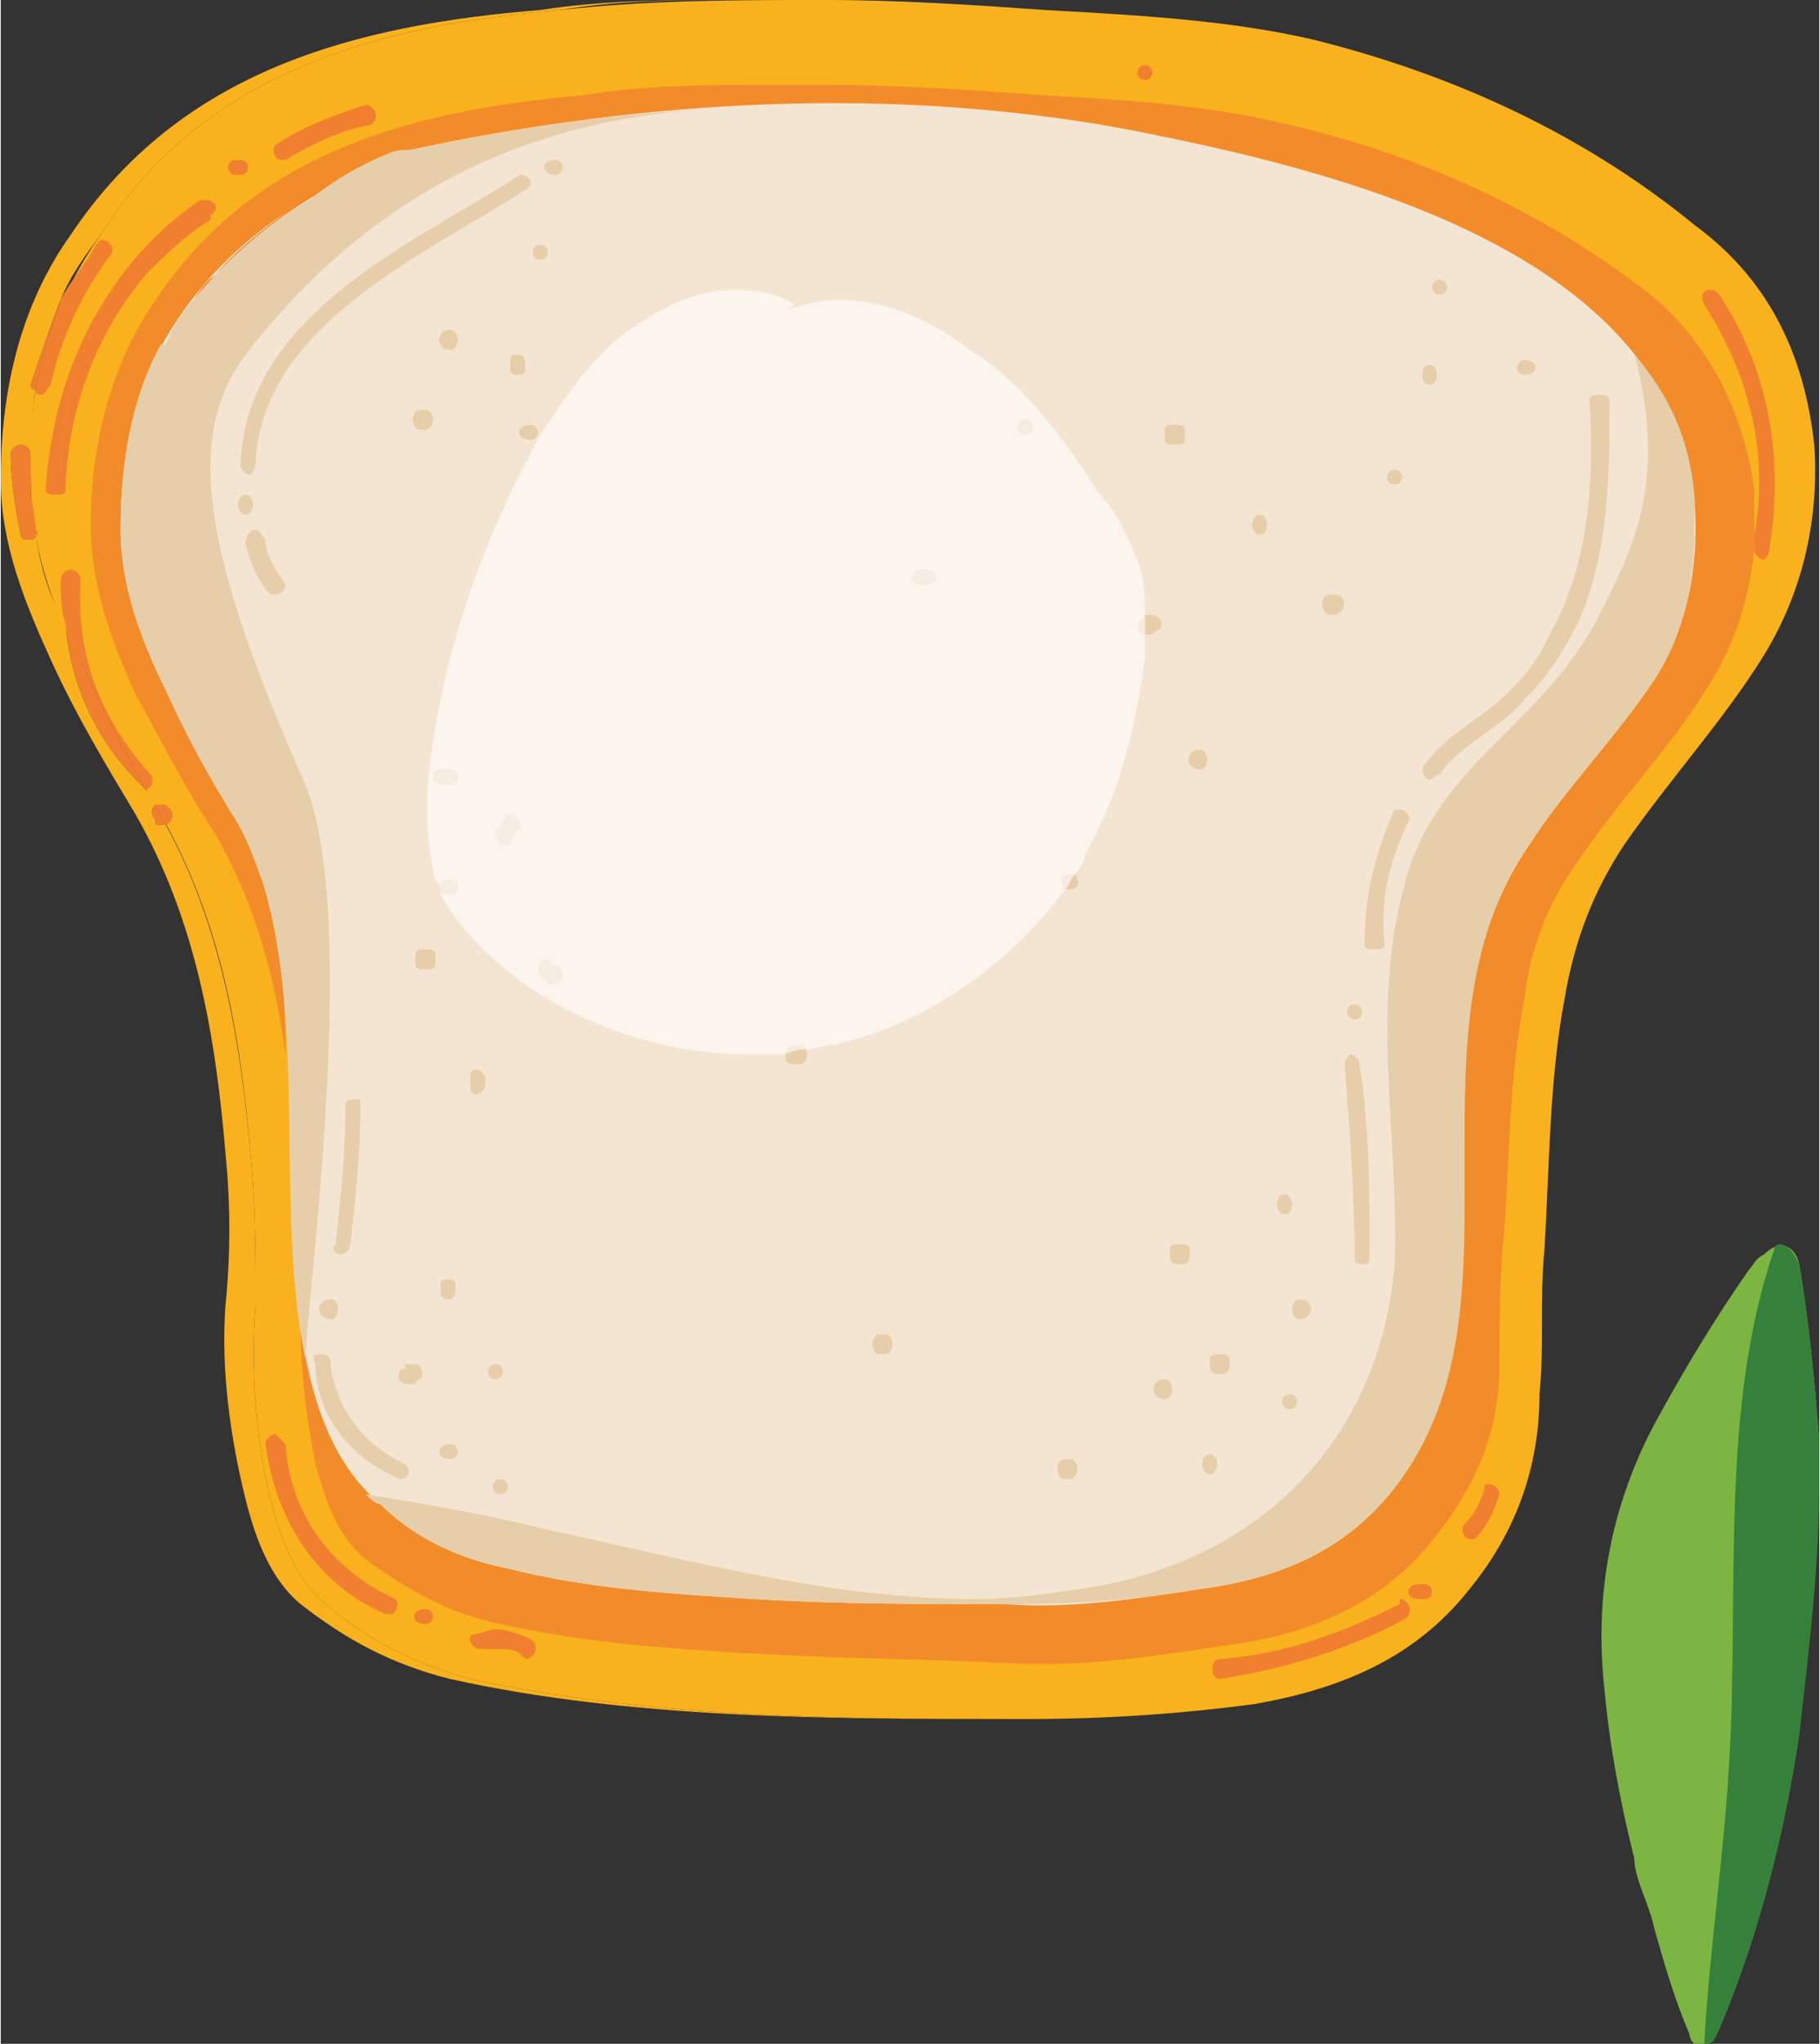 <?xml version="1.0" encoding="UTF-8"?>
<!DOCTYPE svg PUBLIC "-//W3C//DTD SVG 1.1//EN" "http://www.w3.org/Graphics/SVG/1.1/DTD/svg11.dtd">
<!-- Creator: CorelDRAW -->
<svg xmlns="http://www.w3.org/2000/svg" xml:space="preserve" width="163px" height="183px" version="1.1" style="shape-rendering:geometricPrecision; text-rendering:geometricPrecision; image-rendering:optimizeQuality; fill-rule:evenodd; clip-rule:evenodd"
viewBox="0 0 3.64 4.09"
 xmlns:xlink="http://www.w3.org/1999/xlink"
 xmlns:xodm="http://www.corel.com/coreldraw/odm/2003">
 <rect x="0" y="0" width="3.64" height="4.09" fill="#333333" stroke="none"/>
 <defs>
  <style type="text/css">
   <![CDATA[
    .fil0 {fill:#F9B21D}
    .fil1 {fill:#F28C2B}
    .fil4 {fill:#F08227}
    .fil5 {fill:#F08030}
    .fil6 {fill:#EC6835}
    .fil7 {fill:#FBF5EE}
    .fil8 {fill:#F6ECE1}
    .fil2 {fill:#F4E5D2}
    .fil3 {fill:#E7CEAA}
    .fil9 {fill:#7DB543}
    .fil10 {fill:#35813C}
   ]]>
  </style>
 </defs>
 <g id="Vrstva_x0020_1">
  <path class="fil0" d="M2.08 3.44c-0.02,0 -0.03,0 -0.04,0 -0.2,0 -0.39,0 -0.58,-0.01 -0.19,-0.01 -0.38,-0.03 -0.56,-0.07 -0.12,-0.03 -0.21,-0.08 -0.3,-0.15 -0.06,-0.05 -0.09,-0.13 -0.11,-0.21 -0.03,-0.12 -0.05,-0.26 -0.04,-0.39 0.01,-0.1 0.01,-0.2 0,-0.3 -0.02,-0.24 -0.06,-0.47 -0.18,-0.68 -0.06,-0.1 -0.12,-0.2 -0.17,-0.31 -0.05,-0.11 -0.1,-0.23 -0.1,-0.36 0,-0.18 0.04,-0.35 0.14,-0.49 0.22,-0.33 0.57,-0.42 0.94,-0.45 0.13,-0.02 0.26,-0.02 0.39,-0.02 0.01,0 0.01,0 0.02,0 -0.13,0 -0.25,0 -0.37,0.02 -0.36,0.03 -0.71,0.12 -0.92,0.45 -0.03,0.04 -0.06,0.08 -0.08,0.13 -0.02,0.05 -0.04,0.11 -0.06,0.17 0,0 0,0.01 0.01,0.01 -0.01,0.06 -0.01,0.12 -0.01,0.18 0,0 0,0.01 0,0.02 0,-0.03 0,-0.05 0,-0.07 0,-0.01 -0.01,-0.02 -0.02,-0.02 -0.01,0 -0.02,0.01 -0.02,0.02 0,0.05 0.01,0.11 0.02,0.16 0,0.01 0.01,0.01 0.02,0.01 0,0 0.01,0 0.01,-0.01 0.01,0.07 0.03,0.13 0.06,0.18 0.01,0.12 0.06,0.23 0.15,0.32 0,0 0.01,0.01 0.01,0.01 0,0 0,0 0,0 0.01,0.01 0.01,0.02 0.02,0.03 -0.01,0.01 -0.01,0.02 0,0.03l0 0.01c0.01,0 0.01,0 0.02,0 0,0 0,0 0,0 0.11,0.2 0.15,0.43 0.17,0.66 0.01,0.1 0.01,0.2 0.01,0.3 -0.01,0.13 0,0.27 0.03,0.39 0.02,0.08 0.05,0.16 0.11,0.21 0.08,0.07 0.18,0.12 0.29,0.15 0.19,0.04 0.37,0.06 0.56,0.07 0.19,0.01 0.37,0.01 0.56,0.01 0.01,0 0.02,0 0.03,0 0,0 -0.01,0 -0.01,0z"/>
  <path class="fil0" d="M2.06 3.44c-0.19,0 -0.37,0 -0.56,-0.01 -0.19,-0.01 -0.37,-0.03 -0.56,-0.07 -0.11,-0.03 -0.21,-0.08 -0.29,-0.15 -0.06,-0.05 -0.09,-0.13 -0.11,-0.21 -0.03,-0.12 -0.04,-0.26 -0.03,-0.39 0,-0.1 0,-0.2 -0.01,-0.3 -0.02,-0.24 -0.06,-0.47 -0.18,-0.68 -0.06,-0.1 -0.11,-0.2 -0.16,-0.31 -0.06,-0.11 -0.1,-0.23 -0.1,-0.36 -0.01,-0.18 0.04,-0.35 0.14,-0.49 0.21,-0.33 0.56,-0.42 0.92,-0.45 0.18,-0.02 0.35,-0.02 0.53,-0.02 0.15,0 0.3,0.01 0.44,0.02 0.18,0.01 0.37,0.02 0.54,0.06 0.28,0.07 0.54,0.19 0.76,0.37 0.15,0.11 0.22,0.26 0.24,0.44 0.01,0.14 -0.02,0.29 -0.1,0.42 -0.08,0.13 -0.19,0.25 -0.28,0.38 -0.06,0.09 -0.1,0.19 -0.12,0.31 -0.03,0.16 -0.03,0.33 -0.04,0.5 -0.01,0.1 0,0.19 -0.01,0.29 0,0.15 -0.05,0.28 -0.14,0.39 -0.11,0.14 -0.26,0.2 -0.43,0.23 -0.15,0.02 -0.3,0.03 -0.45,0.03z"/>
  <path class="fil1" d="M2.09 3.33c-0.02,0 -0.03,0 -0.04,0 -0.18,-0.01 -0.35,-0.01 -0.53,-0.02 -0.17,-0.01 -0.34,-0.02 -0.52,-0.06 -0.1,-0.02 -0.19,-0.07 -0.27,-0.13 -0.06,-0.05 -0.08,-0.12 -0.1,-0.19 -0.02,-0.1 -0.03,-0.19 -0.03,-0.29 0.02,0.15 0.06,0.29 0.16,0.37l0 0c0.07,0.07 0.16,0.11 0.26,0.13 0.16,0.04 0.33,0.05 0.49,0.06 0.16,0.01 0.33,0.01 0.5,0.01l0 0c0.01,0 0.02,0 0.03,0l0 0c0.12,0 0.24,-0.01 0.36,-0.03 0.15,-0.02 0.28,-0.07 0.38,-0.19 0.14,-0.17 0.15,-0.38 0.15,-0.59 0,-0.04 0,-0.09 0,-0.13 0,-0.2 0.01,-0.41 0.13,-0.58 0.07,-0.11 0.17,-0.21 0.25,-0.33 0.06,-0.09 0.08,-0.2 0.08,-0.3 0,-0.02 0,-0.04 0,-0.06l0 0c0,0 0,0 0,0 0,0 0,0 0,-0.01 0,0 0,0 0,0 0,0 0,0 0,0 0,0 0,0 0,0 0,0 0,0 0,0 0,0 0,0 0,0 -0.06,-0.49 -0.73,-0.65 -1.13,-0.73 -0.2,-0.04 -0.41,-0.05 -0.61,-0.05 -0.28,0 -0.56,0.03 -0.83,0.09 -0.02,0 -0.03,0 -0.05,0.01 0,0 0,0 0,0 0,0 0,0 0,0 0,0 0,0 0,0 0,0 0,0 0,0 -0.05,0.02 -0.1,0.05 -0.15,0.08 -0.07,0.05 -0.14,0.1 -0.19,0.16 -0.03,0.02 -0.04,0.05 -0.06,0.07 0,0.01 -0.01,0.01 -0.01,0.01 -0.01,0.02 -0.02,0.04 -0.03,0.06 0,0 0,0 0,0 0,0 0,0 0,0 0,0 0,0 0,0 0,0 0,0 0,0 0,0 0,0 -0.01,0 0,0 0,0 0,0 -0.06,0.11 -0.08,0.24 -0.08,0.37 0,0.11 0.04,0.22 0.09,0.32 0.04,0.09 0.09,0.18 0.14,0.26 0.03,0.05 0.04,0.09 0.06,0.14 0,0 0,0 0,0 0,0 0,0 0,0 0.03,0.1 0.04,0.21 0.04,0.33 -0.02,-0.15 -0.06,-0.3 -0.14,-0.44 -0.06,-0.09 -0.11,-0.19 -0.16,-0.28 -0.05,-0.11 -0.09,-0.22 -0.09,-0.34 0,-0.16 0.04,-0.32 0.13,-0.45 0.2,-0.3 0.52,-0.38 0.86,-0.41 0.12,-0.02 0.24,-0.02 0.36,-0.02 0.04,0 0.09,0 0.13,0 0.14,0 0.28,0.01 0.42,0.02 0.17,0.01 0.34,0.02 0.5,0.06 0.26,0.06 0.5,0.17 0.71,0.33 0.13,0.1 0.2,0.25 0.22,0.4 0,0.03 0,0.06 0,0.09 0,0.01 0,0.02 0,0.02 0,0.01 0,0.01 0,0.01 -0.01,0.1 -0.04,0.19 -0.09,0.27 -0.08,0.13 -0.18,0.23 -0.26,0.35 -0.06,0.08 -0.1,0.18 -0.11,0.28 -0.03,0.15 -0.03,0.31 -0.04,0.46 -0.01,0.09 -0.01,0.18 -0.01,0.27 0,0.14 -0.05,0.25 -0.14,0.36 -0.1,0.12 -0.24,0.18 -0.39,0.2 -0.13,0.02 -0.26,0.04 -0.38,0.04z"/>
  <path class="fil2" d="M2.01 3.21c-0.17,0 -0.34,0 -0.5,-0.01 -0.16,-0.01 -0.33,-0.02 -0.49,-0.06 -0.1,-0.02 -0.19,-0.06 -0.26,-0.13 -0.31,-0.26 -0.07,-1 -0.29,-1.37 -0.05,-0.08 -0.1,-0.17 -0.14,-0.26 -0.05,-0.1 -0.09,-0.21 -0.09,-0.32 0,-0.16 0.03,-0.3 0.12,-0.43 0.07,-0.1 0.16,-0.18 0.27,-0.24 0.06,-0.04 0.12,-0.08 0.19,-0.09 0.47,-0.1 0.96,-0.13 1.44,-0.04 0.41,0.08 1.08,0.24 1.13,0.74 0.01,0.12 -0.01,0.25 -0.08,0.36 -0.08,0.12 -0.18,0.22 -0.25,0.33 -0.27,0.39 0.01,0.93 -0.28,1.3 -0.1,0.12 -0.23,0.17 -0.38,0.19 -0.13,0.02 -0.26,0.04 -0.39,0.03z"/>
  <path class="fil3" d="M0.61 2.74c0,0 0,-0.01 0,-0.02 0,0.01 0,0.01 0,0.02z"/>
  <path class="fil4" d="M0.53 1.78c0,0 0,0 0,0 0,0 0,0 0,0zm0 0c-0.02,-0.05 -0.03,-0.09 -0.06,-0.14 -0.05,-0.08 -0.1,-0.17 -0.14,-0.26 -0.05,-0.1 -0.09,-0.21 -0.09,-0.32 0,-0.13 0.02,-0.26 0.08,-0.37 -0.06,0.11 -0.08,0.24 -0.08,0.37 0,0.11 0.04,0.22 0.09,0.32 0.04,0.09 0.09,0.18 0.14,0.26 0.03,0.05 0.04,0.09 0.06,0.14zm-0.21 -1.09c0.01,0 0.01,0 0.01,0 0,0 0,0 -0.01,0zm0.01 0c0,0 0,0 0,0 0,0 0,0 0,0zm0 0c0,0 0,0 0,0 0,0 0,0 0,0zm0.04 -0.07c0.02,-0.02 0.03,-0.05 0.06,-0.07 0.05,-0.06 0.12,-0.11 0.19,-0.16 0.05,-0.03 0.1,-0.06 0.15,-0.08 -0.05,0.02 -0.1,0.05 -0.14,0.08 -0.1,0.06 -0.19,0.14 -0.26,0.23zm0.4 -0.31c0,0 0,0 0,0 0,0 0,0 0,0zm0 0c0,0 0,0 0,0 0,0 0,0 0,0z"/>
  <path class="fil3" d="M0.61 2.72c-0.06,-0.28 0,-0.66 -0.08,-0.94 0,0 0,0 0,0 0,0 0,0 0,0 -0.02,-0.05 -0.03,-0.09 -0.06,-0.14 -0.05,-0.08 -0.1,-0.17 -0.14,-0.26 -0.05,-0.1 -0.09,-0.21 -0.09,-0.32 0,-0.13 0.02,-0.26 0.08,-0.37 0,0 0,0 0,0 0.01,0 0.01,0 0.01,0 0,0 0,0 0,0 0,0 0,0 0,0 0,0 0,0 0,0 0,0 0,0 0,0 0.01,-0.02 0.02,-0.05 0.04,-0.07 0.07,-0.09 0.16,-0.17 0.26,-0.23 0.04,-0.03 0.09,-0.06 0.14,-0.08 0,0 0,0 0,0 0,0 0,0 0,0 0,0 0,0 0,0 0,0 0,0 0,0 0.02,-0.01 0.03,-0.01 0.05,-0.01 0.19,-0.04 0.38,-0.07 0.58,-0.08 -0.31,0.02 -0.64,0.14 -0.91,0.49 -0.12,0.16 -0.09,0.39 0.12,0.86 0.11,0.27 0,1.05 0,1.15zm0.79 -2.5c0,0 0,0 0,0 0,0 0,0 0,0z"/>
  <path class="fil4" d="M2.04 3.21l0 0c0.12,0 0.24,-0.01 0.36,-0.03 0.15,-0.02 0.28,-0.07 0.38,-0.19 0.14,-0.17 0.15,-0.38 0.15,-0.59 0,0.21 -0.01,0.42 -0.15,0.59 -0.1,0.12 -0.23,0.17 -0.38,0.19 -0.12,0.02 -0.24,0.03 -0.36,0.03zm1.35 -2.21c0,0 0,0 0,0 0,0 0,0 0,0zm0 -0.01c0,0 0,0 0,0 0,0 0,0 0,0zm0 0c0,0 0,0 0,0 0,0 0,0 0,0zm0 0c0,0 0,0 0,0 0,0 0,0 0,0z"/>
  <path class="fil3" d="M2.04 3.21c-0.01,0 -0.02,0 -0.03,0l0 0c-0.17,0 -0.34,0 -0.5,-0.01 -0.16,-0.01 -0.33,-0.02 -0.49,-0.06 -0.1,-0.02 -0.19,-0.06 -0.26,-0.13l0 0c-0.01,0 -0.02,-0.01 -0.03,-0.02 0.12,0.02 0.24,0.04 0.36,0.07 0.28,0.06 0.57,0.14 0.86,0.14 0.07,0 0.14,-0.01 0.21,-0.02 0.35,-0.05 0.6,-0.29 0.63,-0.65 0.01,-0.25 -0.05,-0.51 0.02,-0.76 0.06,-0.24 0.28,-0.32 0.39,-0.54 0.06,-0.12 0.14,-0.26 0.07,-0.52 0.07,0.08 0.11,0.17 0.12,0.28 0,0 0,0 0,0 0,0 0,0 0,0 0,0 0,0 0,0 0,0 0,0 0,0 0,0 0,0 0,0 0,0.01 0,0.01 0,0.01 0,0 0,0 0,0l0 0c0,0.02 0,0.04 0,0.06 0,0.1 -0.02,0.21 -0.08,0.3 -0.08,0.12 -0.18,0.22 -0.25,0.33 -0.12,0.17 -0.13,0.38 -0.13,0.58 0,0.04 0,0.09 0,0.13 0,0.21 -0.01,0.42 -0.15,0.59 -0.1,0.12 -0.23,0.17 -0.38,0.19 -0.12,0.02 -0.24,0.03 -0.36,0.03z"/>
  <path class="fil3" d="M0.5 0.95c-0.01,0 -0.02,-0.01 -0.02,-0.02 0.01,-0.3 0.34,-0.44 0.56,-0.58 0,0 0,0 0,0 0.02,0 0.03,0.02 0.01,0.03 -0.2,0.13 -0.53,0.27 -0.54,0.55 0,0.01 -0.01,0.02 -0.01,0.02z"/>
  <path class="fil3" d="M1.11 0.35c-0.03,0 -0.03,-0.03 0,-0.03 0.02,0 0.02,0.03 0,0.03z"/>
  <path class="fil3" d="M2.86 1.56c-0.01,0 -0.02,-0.02 -0.01,-0.03 0.03,-0.04 0.06,-0.06 0.1,-0.09 0.06,-0.04 0.12,-0.1 0.15,-0.17 0.08,-0.14 0.09,-0.31 0.08,-0.47 0,-0.01 0.01,-0.01 0.02,-0.01 0.01,0 0.02,0 0.02,0.01 0,0.15 0,0.3 -0.06,0.44 -0.03,0.06 -0.06,0.11 -0.11,0.16 -0.05,0.06 -0.13,0.09 -0.17,0.15 -0.01,0 -0.01,0.01 -0.02,0.01z"/>
  <path class="fil3" d="M2.75 1.9c-0.01,0 -0.02,0 -0.02,-0.01 0,-0.1 0.02,-0.18 0.06,-0.27 0,0 0,0 0.01,0 0.01,0 0.02,0.01 0.02,0.02 -0.04,0.08 -0.06,0.16 -0.05,0.25 0,0.01 -0.01,0.01 -0.02,0.01z"/>
  <path class="fil3" d="M2.71 2.04c-0.02,0 -0.02,-0.03 0,-0.03 0.02,0 0.02,0.03 0,0.03z"/>
  <path class="fil3" d="M2.73 2.53c-0.01,0 -0.02,0 -0.02,-0.01 0,-0.13 -0.01,-0.26 -0.02,-0.39 0,-0.01 0.01,-0.02 0.01,-0.02 0.01,0 0.02,0.01 0.02,0.02 0.02,0.13 0.02,0.26 0.02,0.39 0,0.01 -0.01,0.01 -0.01,0.01z"/>
  <path class="fil3" d="M0.8 2.96c0,0 0,0 0,0 -0.1,-0.04 -0.17,-0.13 -0.17,-0.23 -0.01,-0.02 0,-0.02 0.01,-0.02 0.01,0 0.02,0 0.02,0.02 0.01,0.08 0.06,0.16 0.15,0.2 0.01,0.01 0.01,0.03 -0.01,0.03z"/>
  <path class="fil3" d="M0.66 2.64c-0.03,0 -0.03,-0.04 0,-0.04 0.02,0 0.02,0.04 0,0.04z"/>
  <path class="fil3" d="M0.68 2.51c-0.01,0 -0.02,-0.01 -0.01,-0.02 0.01,-0.09 0.02,-0.18 0.02,-0.28 0,-0.01 0.01,-0.01 0.02,-0.01 0.01,0 0.01,0 0.01,0.01 0,0.1 -0.01,0.19 -0.02,0.28 0,0.01 -0.01,0.02 -0.02,0.02z"/>
  <path class="fil3" d="M0.49 1.03c-0.02,0 -0.02,-0.04 0,-0.04 0.02,0 0.02,0.04 0,0.04z"/>
  <path class="fil3" d="M0.55 1.19c-0.01,0 -0.01,0 -0.01,0 -0.03,-0.03 -0.04,-0.07 -0.05,-0.1 0,-0.02 0.01,-0.03 0.02,-0.03 0.01,0 0.01,0.01 0.02,0.02 0,0.03 0.02,0.06 0.04,0.09 0,0.01 -0.01,0.02 -0.02,0.02z"/>
  <path class="fil0" d="M0.15 0.94c0,-0.22 0.11,-0.41 0.3,-0.53 0.02,-0.01 0,-0.04 -0.02,-0.03 -0.19,0.12 -0.31,0.33 -0.31,0.56 0,0.02 0.03,0.02 0.03,0z"/>
  <path class="fil5" d="M0.11 0.99c-0.01,0 -0.02,0 -0.02,-0.01 0.01,-0.16 0.06,-0.31 0.16,-0.44 -0.08,0.12 -0.13,0.25 -0.13,0.4 0,0.01 0,0.02 0.01,0.02 0,0 0,0.01 0,0.02 0,0.01 -0.01,0.01 -0.02,0.01zm0.18 -0.44c0.04,-0.04 0.08,-0.08 0.13,-0.11 -0.05,0.03 -0.09,0.07 -0.13,0.11zm0.11 -0.15c0,0 0,0 0.01,0 0,0 0,0 0,0 0,0 -0.01,0 -0.01,0z"/>
  <path class="fil5" d="M0.13 0.96c-0.01,0 -0.01,-0.01 -0.01,-0.02 0,-0.15 0.05,-0.28 0.13,-0.4 0.04,-0.05 0.09,-0.1 0.15,-0.14 0,0 0.01,0 0.01,0 0,0 0,0 0,0 0.02,0 0.03,0.02 0.01,0.03 0,0 0,0 0,0.01 -0.05,0.03 -0.09,0.07 -0.13,0.11 -0.1,0.12 -0.15,0.26 -0.16,0.41z"/>
  <path class="fil5" d="M0.48 0.35l-0.01 0c-0.02,0 -0.02,-0.03 0,-0.03l0.01 0c0.02,0 0.02,0.03 0,0.03z"/>
  <path class="fil5" d="M0.56 0.32c-0.01,0 -0.02,-0.02 -0.01,-0.03 0.06,-0.04 0.12,-0.06 0.18,-0.08 0,0 0,0 0,0 0.02,0 0.03,0.03 0.01,0.04 -0.06,0.01 -0.12,0.04 -0.17,0.07 0,0 -0.01,0 -0.01,0z"/>
  <path class="fil5" d="M0.07 0.78c-0.01,0 -0.01,-0.01 -0.01,-0.01 0.02,-0.06 0.04,-0.12 0.06,-0.17 -0.02,0.06 -0.04,0.12 -0.05,0.18z"/>
  <path class="fil5" d="M0.08 0.79c0,0 -0.01,0 -0.01,-0.01 0.01,-0.06 0.03,-0.12 0.05,-0.18 0.02,-0.04 0.05,-0.07 0.07,-0.11 0,0 0.01,-0.01 0.01,-0.01 0.02,0 0.03,0.02 0.02,0.03 -0.06,0.08 -0.1,0.17 -0.12,0.26 -0.01,0.01 -0.01,0.02 -0.02,0.02z"/>
  <path class="fil5" d="M0.06 1.08c-0.01,0 -0.02,0 -0.02,-0.01 -0.01,-0.05 -0.02,-0.11 -0.02,-0.16 0,-0.01 0.01,-0.02 0.02,-0.02 0.01,0 0.02,0.01 0.02,0.02 0,0.02 0,0.04 0,0.07 0,0.03 0.01,0.06 0.01,0.09 0,0.01 -0.01,0.01 -0.01,0.01z"/>
  <path class="fil5" d="M0.07 1.07c0,-0.03 -0.01,-0.06 -0.01,-0.09 0,0.02 0.01,0.05 0.01,0.08 0.01,0.01 0,0.01 0,0.01z"/>
  <path class="fil5" d="M3.53 1.12c-0.01,0 -0.02,-0.01 -0.02,-0.02 0,-0.01 0,-0.02 0,-0.03 0.03,-0.16 -0.01,-0.32 -0.1,-0.46 -0.01,-0.02 0,-0.03 0.01,-0.03 0.01,0 0.01,0 0.02,0.01 0.1,0.15 0.13,0.33 0.1,0.51 0,0.01 -0.01,0.02 -0.01,0.02z"/>
  <path class="fil6" d="M3.51 1.1c0,0 0,0 0,-0.01 0,0 0,-0.01 0,-0.02 0,0.01 0,0.02 0,0.03z"/>
  <path class="fil5" d="M0.78 3.23c-0.01,0 -0.01,0 -0.01,0 -0.14,-0.06 -0.22,-0.19 -0.24,-0.34 0,-0.01 0.01,-0.02 0.02,-0.02 0,0 0.01,0.01 0.02,0.02 0.01,0.14 0.09,0.25 0.22,0.31 0.01,0.01 0,0.03 -0.01,0.03z"/>
  <path class="fil5" d="M0.85 3.25c-0.03,0 -0.03,-0.03 0,-0.03 0.02,0 0.02,0.03 0,0.03z"/>
  <path class="fil5" d="M1.05 3.32c0,0 0,0 -0.01,-0.01 -0.01,-0.01 -0.03,-0.01 -0.05,-0.01 -0.01,0 -0.02,0 -0.03,0 0,0 0,0 0,0 -0.02,0 -0.03,-0.03 -0.01,-0.03 0.01,0 0.03,-0.01 0.04,-0.01 0.02,0 0.05,0.01 0.07,0.02 0.02,0.01 0.01,0.04 -0.01,0.04z"/>
  <path class="fil5" d="M2.44 3.36c-0.02,0 -0.02,-0.04 0,-0.04 0.13,-0.01 0.24,-0.05 0.36,-0.11 0,-0.01 0,-0.01 0,-0.01 0.02,0 0.03,0.03 0.01,0.04 -0.11,0.06 -0.24,0.1 -0.37,0.12 0,0 0,0 0,0z"/>
  <path class="fil5" d="M2.85 3.2l-0.01 0c-0.03,0 -0.03,-0.03 0,-0.03l0.01 0c0.02,0 0.02,0.03 0,0.03z"/>
  <path class="fil5" d="M2.94 3.08c-0.01,0 -0.02,-0.02 -0.01,-0.03 0.02,-0.02 0.03,-0.04 0.04,-0.07 0,-0.01 0,-0.01 0.01,-0.01 0.01,0 0.02,0.01 0.02,0.02 -0.01,0.03 -0.02,0.06 -0.05,0.09 0,0 0,0 -0.01,0z"/>
  <path class="fil5" d="M0.29 1.58c0,0 -0.01,-0.01 -0.01,-0.01 -0.09,-0.09 -0.14,-0.2 -0.15,-0.32 0.01,0.03 0.02,0.05 0.03,0.07 0.04,0.09 0.08,0.17 0.13,0.26 0,0 0,0 0,0z"/>
  <path class="fil5" d="M0.29 1.58c-0.05,-0.09 -0.09,-0.17 -0.13,-0.26 -0.01,-0.02 -0.02,-0.04 -0.03,-0.07 -0.01,-0.03 -0.01,-0.06 -0.01,-0.09 0,-0.01 0.01,-0.02 0.02,-0.02 0.01,0 0.02,0.01 0.02,0.02 -0.01,0.15 0.04,0.28 0.14,0.39 0.01,0.01 0,0.03 -0.01,0.03z"/>
  <path class="fil5" d="M0.33 1.65c-0.01,0 -0.01,0 -0.02,0l0 -0.01c-0.01,-0.01 -0.01,-0.02 0,-0.03 0,0.01 0.01,0.02 0.01,0.02 0.01,0.01 0.01,0.01 0.01,0.02 0,0 0,0 0,0z"/>
  <path class="fil5" d="M0.33 1.65c0,-0.01 0,-0.01 -0.01,-0.02 0,0 -0.01,-0.01 -0.01,-0.02 0,0 0.01,0 0.01,0 0,0 0.01,0 0.01,0l0.01 0.01c0.01,0.01 0,0.03 -0.01,0.03z"/>
  <path class="fil5" d="M2.29 0.16c-0.02,0 -0.02,-0.03 0,-0.03 0.02,0 0.02,0.03 0,0.03z"/>
  <path class="fil3" d="M0.9 0.7c-0.03,0 -0.03,-0.04 0,-0.04 0.02,0 0.02,0.04 0,0.04z"/>
  <path class="fil3" d="M0.85 0.86c0,0 -0.01,0 -0.01,0 -0.02,0 -0.02,-0.04 0,-0.04 0,0 0.01,0 0.01,0 0.02,0 0.02,0.04 0,0.04z"/>
  <path class="fil3" d="M1.03 0.75c0,0 -0.01,0 -0.01,-0.01 0,-0.01 0,-0.01 0,-0.01 0,-0.02 0,-0.02 0.01,-0.02 0.01,0 0.02,0 0.02,0.02 0,0 0,0 0,0.01 0,0.01 -0.01,0.01 -0.02,0.01z"/>
  <path class="fil3" d="M1.06 0.88c-0.03,0 -0.03,-0.03 0,-0.03 0.02,0 0.02,0.03 0,0.03z"/>
  <path class="fil3" d="M1.08 0.52c-0.02,0 -0.02,-0.03 0,-0.03 0.02,0 0.02,0.03 0,0.03z"/>
  <path class="fil3" d="M2.52 1.07c-0.02,0 -0.02,-0.04 0,-0.04 0.02,0 0.02,0.04 0,0.04z"/>
  <path class="fil3" d="M2.67 1.23c0,0 0,0 -0.01,0 -0.02,0 -0.02,-0.04 0,-0.04 0.01,0 0.01,0 0.01,0 0.03,0 0.02,0.04 0,0.04z"/>
  <path class="fil3" d="M2.79 0.97c-0.02,0 -0.02,-0.03 0,-0.03 0.02,0 0.02,0.03 0,0.03z"/>
  <path class="fil3" d="M2.29 1.27c0,0 0,0 0,0 0,-0.01 0,-0.02 0,-0.04 0.01,0 0.01,0 0.01,0 0.02,0 0.03,0.02 0.02,0.03 -0.01,0 -0.01,0.01 -0.02,0.01 0,0 0,0 -0.01,0z"/>
  <path class="fil3" d="M2.35 0.89c-0.01,0 -0.02,0 -0.02,-0.01 0,-0.01 0,-0.01 0,-0.02 0,-0.01 0.01,-0.01 0.02,-0.01 0.01,0 0.02,0 0.02,0.01 0,0.01 0,0.01 0,0.02 0,0.01 -0.01,0.01 -0.02,0.01z"/>
  <path class="fil3" d="M2.4 1.54c-0.03,0 -0.03,-0.04 0,-0.04 0.02,0 0.02,0.04 0,0.04z"/>
  <path class="fil3" d="M2.86 0.77c-0.02,0 -0.02,-0.04 0,-0.04 0.02,0 0.02,0.04 0,0.04z"/>
  <path class="fil3" d="M2.14 1.78c0,0 -0.01,0 -0.01,0 0.01,-0.01 0.01,-0.02 0.02,-0.03 0.01,0.01 0.01,0.03 -0.01,0.03z"/>
  <path class="fil3" d="M1.6 2.13c0,0 -0.01,0 -0.01,0 -0.02,0 -0.02,-0.01 -0.02,-0.02 0.02,-0.01 0.03,-0.01 0.04,-0.01 0.01,0.01 0,0.03 -0.01,0.03z"/>
  <path class="fil3" d="M0.95 2.19c-0.01,0 -0.01,-0.01 -0.01,-0.02 0,-0.01 0,-0.01 0,-0.01 0,-0.01 0,-0.02 0.01,-0.02 0.01,0 0.02,0.01 0.02,0.02 0,0 0,0 0,0.01 0,0.01 -0.01,0.02 -0.02,0.02z"/>
  <path class="fil3" d="M0.88 1.79c0,0 0,-0.01 0,-0.01 0,0 0,0.01 0,0.01z"/>
  <path class="fil3" d="M0.85 1.94c-0.01,0 -0.02,0 -0.02,-0.01 0,-0.01 0,-0.01 0,-0.02 0,-0.01 0.01,-0.01 0.02,-0.01 0.01,0 0.02,0 0.02,0.01 0,0.01 0,0.01 0,0.02 0,0.01 -0.01,0.01 -0.02,0.01z"/>
  <path class="fil3" d="M1.77 2.71c0,0 -0.01,0 -0.01,0 -0.02,0 -0.02,-0.04 0,-0.04 0,0 0.01,0 0.01,0 0.02,0 0.02,0.04 0,0.04z"/>
  <path class="fil3" d="M2.33 2.8c-0.03,0 -0.03,-0.04 0,-0.04 0.02,0 0.02,0.04 0,0.04z"/>
  <path class="fil3" d="M2.14 2.96c0,0 -0.01,0 -0.01,0 -0.02,0 -0.02,-0.04 0,-0.04 0,0 0.01,0 0.01,0 0.02,0 0.02,0.04 0,0.04z"/>
  <path class="fil3" d="M2.36 2.53c-0.01,0 -0.02,0 -0.02,-0.02 0,0 0,0 0,-0.01 0,-0.01 0.01,-0.01 0.02,-0.01 0.01,0 0.02,0 0.02,0.01 0,0.01 0,0.01 0,0.01 0,0.02 -0.01,0.02 -0.02,0.02z"/>
  <path class="fil3" d="M2.6 2.64c-0.02,0 -0.02,-0.04 0,-0.04 0.03,0 0.03,0.04 0,0.04z"/>
  <path class="fil3" d="M2.57 2.43c-0.02,0 -0.02,-0.04 0,-0.04 0.02,0 0.02,0.04 0,0.04z"/>
  <path class="fil3" d="M2.58 2.82c-0.02,0 -0.02,-0.03 0,-0.03 0.02,0 0.02,0.03 0,0.03z"/>
  <path class="fil3" d="M2.44 2.75c-0.01,0 -0.02,0 -0.02,-0.02 0,0 0,0 0,-0.01 0,-0.01 0.01,-0.01 0.02,-0.01 0.01,0 0.02,0 0.02,0.01 0,0.01 0,0.01 0,0.01 0,0.02 -0.01,0.02 -0.02,0.02z"/>
  <path class="fil3" d="M2.42 2.95c-0.02,0 -0.02,-0.04 0,-0.04 0.02,0 0.02,0.04 0,0.04z"/>
  <path class="fil3" d="M0.9 2.92c-0.03,0 -0.03,-0.03 0,-0.03 0.02,0 0.02,0.03 0,0.03z"/>
  <path class="fil3" d="M1 2.99c-0.02,0 -0.02,-0.03 0,-0.03 0.02,0 0.02,0.03 0,0.03z"/>
  <path class="fil3" d="M0.82 2.77c-0.02,0 -0.03,-0.01 -0.02,-0.03 0.01,0 0.01,0 0.01,-0.01 0.01,0 0.01,0 0.02,0 0.01,0 0.02,0.02 0.01,0.03 -0.01,0 -0.01,0.01 -0.01,0.01 -0.01,0 -0.01,0 -0.01,0z"/>
  <path class="fil3" d="M0.99 2.76c-0.02,0 -0.02,-0.03 0,-0.03 0.02,0 0.02,0.03 0,0.03z"/>
  <path class="fil3" d="M0.9 2.6c-0.01,0 -0.02,0 -0.02,-0.02 0,0 0,0 0,-0.01 0,-0.01 0.01,-0.01 0.02,-0.01 0,0 0.01,0 0.01,0.01 0,0.01 0,0.01 0,0.01 0,0.02 -0.01,0.02 -0.01,0.02z"/>
  <path class="fil3" d="M2.88 0.59c-0.02,0 -0.02,-0.03 0,-0.03 0.02,0 0.02,0.03 0,0.03z"/>
  <path class="fil3" d="M3.05 0.75c-0.02,0 -0.02,-0.03 0,-0.03 0.03,0 0.03,0.03 0,0.03z"/>
  <path class="fil7" d="M1.5 2.11c-0.16,0 -0.32,-0.05 -0.45,-0.14 -0.07,-0.05 -0.13,-0.11 -0.17,-0.18 0.01,0 0.01,0 0.02,0 0.02,0 0.02,-0.03 0,-0.03 -0.02,0 -0.02,0.01 -0.02,0.02 0,-0.01 -0.01,-0.02 -0.01,-0.02 -0.02,-0.08 -0.02,-0.16 -0.01,-0.24 0.03,-0.23 0.11,-0.45 0.22,-0.65 0.06,-0.09 0.12,-0.18 0.21,-0.23 0.06,-0.04 0.12,-0.06 0.18,-0.06 0.05,0 0.09,0.01 0.12,0.03l-0.02 0.01c0.04,-0.01 0.07,-0.02 0.11,-0.02 0.09,0 0.18,0.04 0.26,0.1 0.11,0.07 0.19,0.18 0.26,0.29 0.03,0.03 0.05,0.07 0.07,0.12 0.02,0.04 0.02,0.08 0.02,0.12 0,0 0,0 0,0 0,0.01 -0.01,0.01 -0.01,0.01 -0.01,0.02 0,0.03 0.01,0.03 0,0.02 0,0.04 0,0.05 -0.02,0.14 -0.05,0.27 -0.12,0.39 0,0.01 -0.01,0.03 -0.02,0.04 0,0 -0.01,0 -0.01,0 -0.02,0 -0.02,0.02 -0.01,0.03 -0.11,0.15 -0.28,0.27 -0.46,0.31 -0.02,0 -0.04,0.01 -0.06,0.01 0,0 0,-0.01 -0.01,-0.01 0,0 -0.01,0 -0.01,0 -0.01,0 -0.02,0.01 -0.02,0.02 -0.02,0 -0.05,0 -0.07,0zm-0.41 -0.19c-0.01,0 -0.02,0.02 -0.01,0.03 0,0 0.01,0.01 0.01,0.01 0,0 0.01,0.01 0.01,0.01 0.02,0 0.03,-0.02 0.02,-0.03 -0.01,-0.01 -0.01,-0.01 -0.02,-0.01 0,-0.01 0,-0.01 -0.01,-0.01zm-0.07 -0.29c-0.01,0 -0.01,0 -0.01,0.01 -0.01,0.01 -0.01,0.02 -0.02,0.02 0,0.02 0.01,0.03 0.02,0.03 0.01,0 0.01,0 0.01,-0.01 0.01,-0.01 0.01,-0.02 0.02,-0.02 0,-0.02 -0.01,-0.03 -0.02,-0.03zm-0.14 -0.09c-0.02,0 -0.02,0.03 0,0.03 0.01,0 0.01,0 0.02,0 0.02,0 0.02,-0.03 0,-0.03 -0.01,0 -0.01,0 -0.02,0zm0.96 -0.4c-0.02,0 -0.02,0.03 0,0.03 0.01,0 0.01,0 0.01,0 0.03,0 0.03,-0.03 0,-0.03 0,0 0,0 -0.01,0zm0.21 -0.3c-0.02,0 -0.02,0.03 0,0.03 0.02,0 0.02,-0.03 0,-0.03z"/>
  <path class="fil8" d="M2.29 1.27c-0.01,0 -0.02,-0.01 -0.01,-0.03 0,0 0.01,0 0.01,-0.01 0,0 0,0 0,0 0,0.02 0,0.03 0,0.04z"/>
  <path class="fil8" d="M1.85 1.17c0,0 0,0 -0.01,0 -0.02,0 -0.02,-0.03 0,-0.03 0.01,0 0.01,0 0.01,0 0.03,0 0.03,0.03 0,0.03z"/>
  <path class="fil8" d="M2.05 0.87c-0.02,0 -0.02,-0.03 0,-0.03 0.02,0 0.02,0.03 0,0.03z"/>
  <path class="fil8" d="M2.13 1.78c-0.01,-0.01 -0.01,-0.03 0.01,-0.03 0,0 0.01,0 0.01,0 -0.01,0.01 -0.01,0.02 -0.02,0.03z"/>
  <path class="fil8" d="M1.57 2.11c0,-0.01 0.01,-0.02 0.02,-0.02 0,0 0.01,0 0.01,0 0.01,0 0.01,0.01 0.01,0.01 -0.01,0 -0.02,0 -0.04,0.01z"/>
  <path class="fil8" d="M1.01 1.69c-0.01,0 -0.02,-0.01 -0.02,-0.03 0.01,0 0.01,-0.01 0.02,-0.02 0,-0.01 0,-0.01 0.01,-0.01 0.01,0 0.02,0.01 0.02,0.03 -0.01,0 -0.01,0.01 -0.02,0.02 0,0.01 0,0.01 -0.01,0.01z"/>
  <path class="fil8" d="M0.9 1.79c-0.01,0 -0.01,0 -0.02,0 0,0 0,-0.01 0,-0.01 0,-0.01 0,-0.02 0.02,-0.02 0.02,0 0.02,0.03 0,0.03z"/>
  <path class="fil8" d="M1.1 1.97c0,0 -0.01,-0.01 -0.01,-0.01 0,0 -0.01,-0.01 -0.01,-0.01 -0.01,-0.01 0,-0.03 0.01,-0.03 0.01,0 0.01,0 0.01,0.01 0.01,0 0.01,0 0.02,0.01 0.01,0.01 0,0.03 -0.02,0.03z"/>
  <path class="fil8" d="M0.9 1.57c-0.01,0 -0.01,0 -0.02,0 -0.02,0 -0.02,-0.03 0,-0.03 0.01,0 0.01,0 0.02,0 0.02,0 0.02,0.03 0,0.03z"/>
  <path class="fil9" d="M3.27 3.72c-0.03,-0.12 -0.05,-0.23 -0.06,-0.34 -0.02,-0.18 0.01,-0.36 0.1,-0.53 0.06,-0.11 0.12,-0.21 0.19,-0.31 0.01,-0.01 0.01,-0.02 0.03,-0.03 0.03,-0.03 0.06,-0.02 0.07,0.02 0.02,0.12 0.03,0.23 0.04,0.35 0,0.2 -0.02,0.39 -0.04,0.59 -0.03,0.2 -0.08,0.4 -0.16,0.59 -0.01,0.02 -0.01,0.03 -0.03,0.03 -0.02,0.01 -0.03,-0.01 -0.03,-0.02 -0.03,-0.07 -0.05,-0.14 -0.07,-0.21 -0.01,-0.05 -0.04,-0.1 -0.04,-0.14z"/>
  <path class="fil10" d="M3.41 4.09c0.01,-0.19 0.04,-0.38 0.05,-0.57 0.02,-0.33 -0.02,-0.7 0.09,-1.02 0,-0.01 0.01,-0.01 0.01,-0.01 0.02,0 0.03,0.02 0.04,0.04 0.02,0.12 0.03,0.23 0.04,0.35 0,0.03 0,0.06 0,0.09 0,0.16 -0.02,0.33 -0.04,0.5 -0.03,0.2 -0.08,0.4 -0.16,0.59l0 0c-0.01,0.02 -0.01,0.03 -0.03,0.03z"/>
 </g>
</svg>

